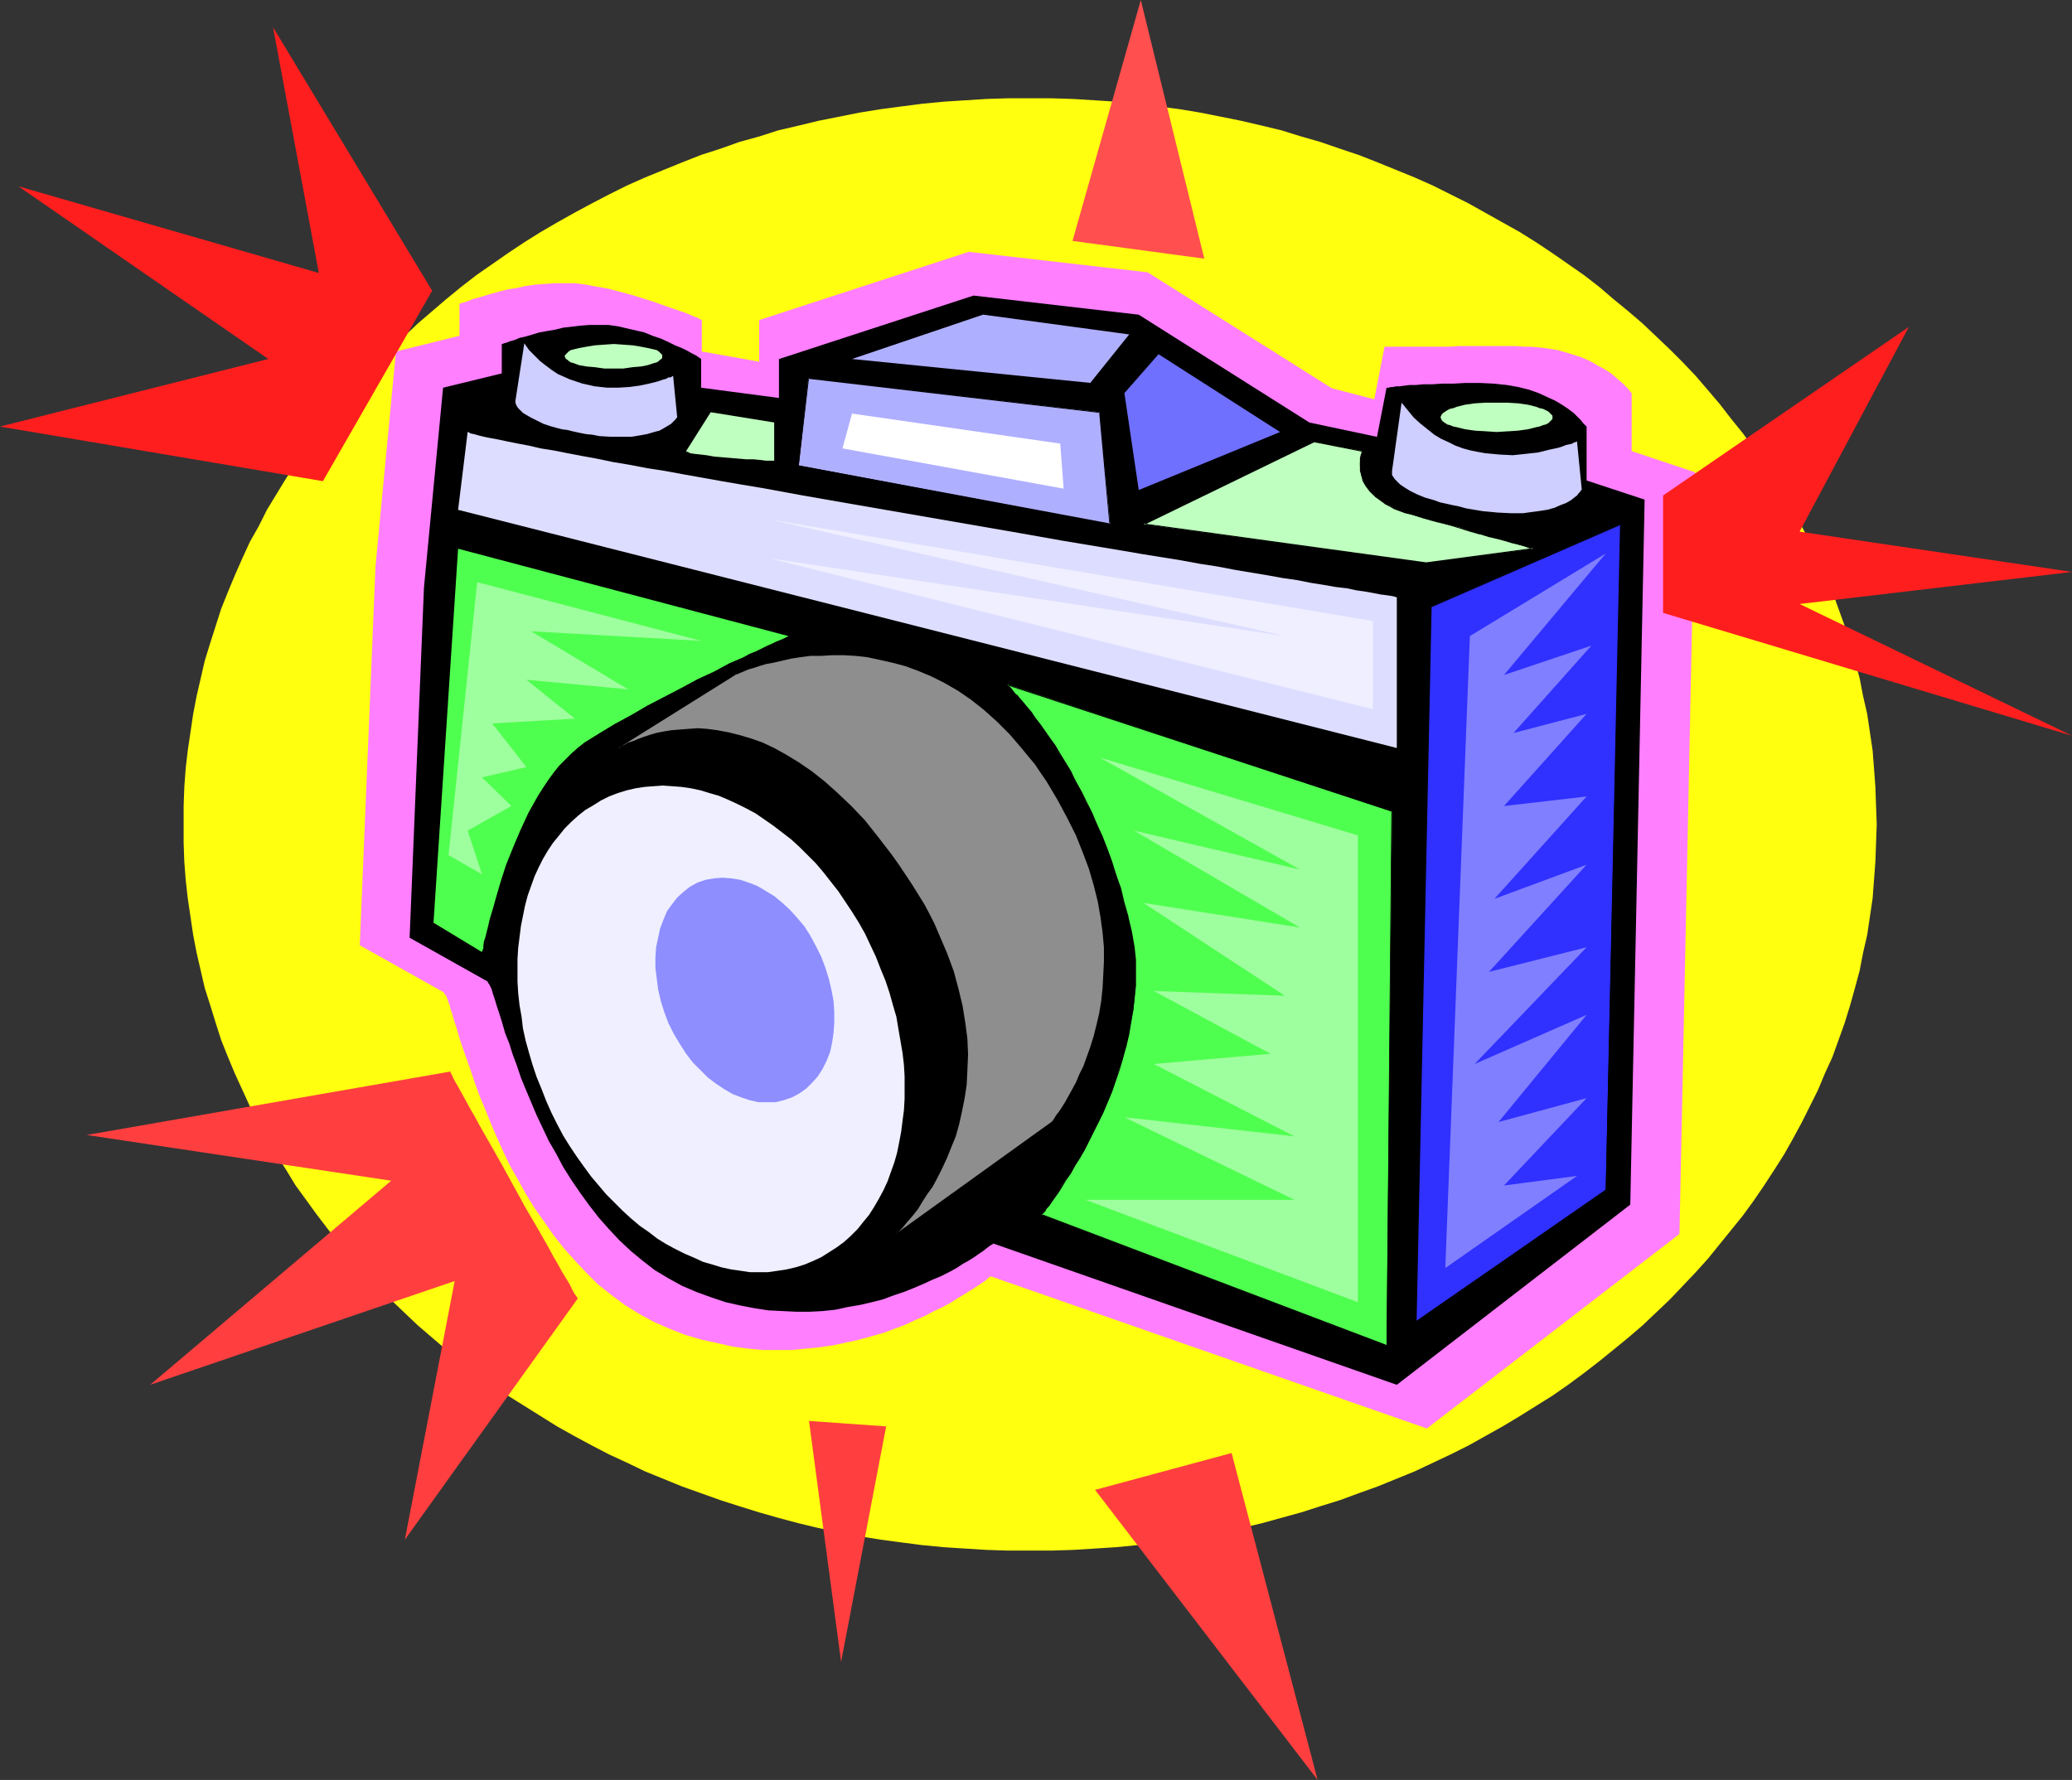 <?xml version="1.0" encoding="UTF-8" standalone="no"?>
<svg
   version="1.0"
   width="129.766mm"
   height="111.491mm"
   id="svg34"
   sodipodi:docname="Camera 42.wmf"
   xmlns:inkscape="http://www.inkscape.org/namespaces/inkscape"
   xmlns:sodipodi="http://sodipodi.sourceforge.net/DTD/sodipodi-0.dtd"
   xmlns="http://www.w3.org/2000/svg"
   xmlns:svg="http://www.w3.org/2000/svg">
  <rect width="100%" height="100%" fill="#333333" stroke="none"/>
  <sodipodi:namedview
     id="namedview34"
     pagecolor="#ffffff"
     bordercolor="#000000"
     borderopacity="0.25"
     inkscape:showpageshadow="2"
     inkscape:pageopacity="0.0"
     inkscape:pagecheckerboard="0"
     inkscape:deskcolor="#d1d1d1"
     inkscape:document-units="mm" />
  <defs
     id="defs1">
    <pattern
       id="WMFhbasepattern"
       patternUnits="userSpaceOnUse"
       width="6"
       height="6"
       x="0"
       y="0" />
  </defs>
  <path
     style="fill:#ffff0f;fill-opacity:1;fill-rule:evenodd;stroke:none"
     d="m 243.693,23.267 h 5.171 l 5.171,0.162 5.171,0.323 5.01,0.323 5.01,0.485 5.01,0.646 5.01,0.646 4.848,0.808 4.848,0.969 4.848,0.969 4.848,1.131 4.686,1.131 4.686,1.454 4.525,1.293 4.686,1.616 4.363,1.454 4.525,1.777 4.363,1.777 4.363,1.777 4.363,1.939 4.202,2.1 4.202,2.1 4.04,2.262 4.04,2.262 4.04,2.262 3.878,2.424 3.878,2.585 3.717,2.585 3.717,2.585 3.555,2.747 3.394,2.908 3.555,2.908 3.394,2.908 3.232,3.07 3.232,3.07 3.07,3.07 3.07,3.231 2.909,3.393 2.747,3.231 2.747,3.555 2.747,3.393 2.586,3.555 2.424,3.555 2.424,3.555 2.262,3.716 2.101,3.716 2.101,3.878 1.939,3.716 1.939,3.878 1.616,4.039 1.778,3.878 1.454,4.039 1.454,4.039 1.293,4.039 1.131,4.201 1.131,4.201 0.808,4.201 0.97,4.201 0.646,4.362 0.646,4.362 0.323,4.201 0.323,4.362 0.162,4.524 0.162,4.362 -0.162,4.362 -0.162,4.524 -0.323,4.201 -0.323,4.362 -0.646,4.362 -0.646,4.362 -0.97,4.201 -0.808,4.201 -1.131,4.201 -1.131,4.039 -1.293,4.201 -1.454,4.039 -1.454,4.039 -1.778,3.878 -1.616,3.878 -1.939,3.878 -1.939,3.878 -2.101,3.878 -2.101,3.716 -2.262,3.555 -2.424,3.716 -2.424,3.555 -2.586,3.555 -2.747,3.393 -2.747,3.393 -2.747,3.393 -2.909,3.231 -3.07,3.231 -3.07,3.231 -3.232,3.07 -3.232,3.07 -3.394,2.908 -3.555,2.908 -3.394,2.747 -3.555,2.747 -3.717,2.747 -3.717,2.585 -3.878,2.424 -3.878,2.424 -4.04,2.424 -4.04,2.262 -4.04,2.262 -4.202,2.1 -8.565,4.039 -4.363,1.777 -4.363,1.777 -4.525,1.616 -4.363,1.616 -4.686,1.454 -4.525,1.454 -4.686,1.293 -4.686,1.293 -4.848,1.131 -4.848,0.969 -4.848,0.969 -4.848,0.808 -5.01,0.646 -5.01,0.646 -5.01,0.485 -5.01,0.323 -5.171,0.323 -5.171,0.162 h -5.171 -5.171 l -5.01,-0.162 -5.171,-0.323 -5.01,-0.323 -5.01,-0.485 -5.01,-0.646 -4.848,-0.646 -5.01,-0.808 -4.848,-0.969 -4.848,-0.969 -4.686,-1.131 -4.848,-1.293 -4.525,-1.293 -4.686,-1.454 -4.525,-1.454 -4.525,-1.616 -4.525,-1.616 -4.363,-1.777 -4.363,-1.777 -4.363,-2.1 -4.202,-1.939 -4.04,-2.1 -4.202,-2.262 -4.04,-2.262 -3.878,-2.424 -3.878,-2.424 -3.878,-2.424 -3.717,-2.585 -3.717,-2.747 -3.555,-2.747 -3.555,-2.747 -6.787,-5.817 -3.232,-3.07 -3.232,-3.07 -3.232,-3.231 -2.909,-3.231 -2.909,-3.231 -2.909,-3.393 -2.747,-3.393 -2.586,-3.393 -2.586,-3.555 -2.586,-3.555 -2.262,-3.716 -2.262,-3.555 -2.262,-3.716 -1.939,-3.878 -2.101,-3.878 -1.778,-3.878 -1.778,-3.878 -1.616,-3.878 -1.616,-4.039 -1.293,-4.039 -1.293,-4.201 -1.293,-4.039 -0.97,-4.201 -0.97,-4.201 -0.808,-4.201 -0.646,-4.362 -0.646,-4.362 -0.485,-4.362 -0.323,-4.201 -0.162,-4.524 v -4.362 -4.362 l 0.162,-4.524 0.323,-4.362 0.485,-4.201 0.646,-4.362 0.646,-4.362 0.808,-4.201 0.97,-4.201 0.97,-4.201 1.293,-4.201 1.293,-4.039 1.293,-4.039 1.616,-4.039 1.616,-3.878 1.778,-4.039 1.778,-3.878 2.101,-3.716 1.939,-3.878 2.262,-3.716 2.262,-3.716 2.262,-3.555 2.586,-3.555 2.586,-3.555 2.586,-3.393 2.747,-3.555 2.909,-3.231 2.909,-3.393 2.909,-3.231 3.232,-3.07 3.232,-3.07 3.232,-3.07 3.394,-2.908 3.394,-2.908 3.555,-2.908 3.555,-2.747 3.717,-2.585 3.717,-2.585 3.878,-2.585 3.878,-2.424 3.878,-2.262 4.04,-2.262 4.202,-2.262 4.04,-2.1 4.202,-2.1 4.363,-1.939 4.363,-1.777 4.363,-1.777 4.525,-1.777 4.525,-1.454 4.525,-1.616 4.686,-1.293 4.525,-1.454 4.848,-1.131 4.686,-1.131 4.848,-0.969 4.848,-0.969 5.01,-0.808 4.848,-0.646 5.01,-0.646 5.01,-0.485 5.01,-0.323 5.171,-0.323 5.01,-0.162 z"
     id="path1" />
  <path
     style="fill:#ff7fff;fill-opacity:1;fill-rule:evenodd;stroke:none"
     d="m 88.88,134.106 -3.717,89.673 19.877,11.149 0.162,0.323 0.485,0.646 0.323,0.969 0.485,1.293 0.162,0.808 0.323,0.808 0.485,1.777 0.646,1.939 0.646,2.262 0.808,2.424 0.97,2.747 0.97,2.747 0.97,2.908 1.131,3.07 1.293,3.07 1.293,3.231 1.454,3.393 1.454,3.231 1.616,3.393 1.939,3.393 1.778,3.231 2.101,3.393 2.262,3.231 2.262,3.231 2.424,3.07 2.586,2.908 2.747,2.908 2.747,2.747 3.07,2.424 3.232,2.424 3.394,2.1 3.555,1.939 3.717,1.616 3.717,1.454 3.878,1.131 3.717,0.808 3.555,0.808 3.555,0.485 3.555,0.323 h 3.555 3.394 l 3.394,-0.323 3.232,-0.323 3.232,-0.485 3.07,-0.646 2.909,-0.646 2.909,-0.808 2.909,-0.808 2.586,-0.969 2.586,-0.969 2.424,-1.131 2.262,-0.969 2.101,-1.131 2.101,-0.969 1.778,-0.969 1.778,-1.131 1.616,-0.969 1.293,-0.808 1.293,-0.808 0.97,-0.646 0.97,-0.646 0.646,-0.485 0.485,-0.485 0.323,-0.162 0.162,-0.162 103.262,36.031 59.792,-46.048 3.717,-180.316 -15.029,-5.009 V 93.228 93.066 l -0.323,-0.323 -0.485,-0.646 -0.646,-0.646 -0.808,-0.808 -1.131,-0.969 -1.293,-1.131 -1.454,-0.969 -1.778,-0.969 -1.939,-1.131 -2.262,-0.969 -2.586,-0.808 -2.747,-0.808 -3.07,-0.485 -3.232,-0.323 h -1.778 l -1.778,-0.162 h -13.413 l -2.747,0.162 h -4.848 -2.101 -4.848 -1.131 -2.101 l -2.424,12.441 L 315.281,91.935 271.649,64.468 229.31,59.621 179.699,75.778 v 9.856 l -13.574,-2.424 v -7.432 0 l -0.162,-0.162 h -0.323 l -0.323,-0.323 -0.485,-0.162 -0.485,-0.162 -1.454,-0.646 -1.778,-0.646 -1.939,-0.646 -2.262,-0.808 -2.262,-0.808 -2.586,-0.808 -2.586,-0.808 -5.494,-1.454 -2.747,-0.485 -2.586,-0.485 -2.586,-0.323 h -2.424 -2.424 l -2.262,0.162 -2.262,0.162 -2.262,0.323 -2.101,0.485 -2.101,0.323 -1.939,0.485 -1.778,0.485 -1.616,0.485 -1.616,0.485 -1.293,0.323 -1.131,0.485 -0.97,0.323 -0.646,0.162 -0.485,0.162 v 0 7.594 l -15.029,3.716 z"
     id="path2" />
  <path
     style="fill:#000000;fill-opacity:1;fill-rule:evenodd;stroke:none"
     d="m 100.353,139.115 -3.394,82.887 18.422,10.341 0.162,0.323 0.323,0.485 0.485,0.969 0.323,1.131 0.485,1.454 0.485,1.616 0.646,1.939 0.646,2.1 0.646,2.262 0.97,2.424 0.808,2.585 0.97,2.585 0.97,2.908 1.131,2.747 1.293,3.07 1.293,3.07 1.454,3.07 1.454,3.07 1.778,3.07 1.616,3.07 1.939,3.07 2.101,3.07 2.101,2.908 2.262,2.908 2.424,2.747 2.424,2.585 2.747,2.585 2.747,2.262 2.909,2.262 3.232,1.939 3.232,1.777 3.394,1.454 3.555,1.293 3.394,1.131 3.555,0.808 3.394,0.646 3.232,0.485 3.232,0.162 3.394,0.162 h 3.07 l 3.07,-0.162 3.07,-0.323 2.909,-0.646 2.909,-0.485 2.747,-0.646 2.586,-0.646 2.586,-0.969 2.424,-0.808 2.424,-0.969 2.262,-0.969 2.101,-0.969 1.939,-0.808 1.939,-0.969 1.778,-0.969 1.454,-0.969 1.454,-0.808 1.293,-0.808 1.131,-0.808 0.97,-0.646 0.808,-0.646 0.646,-0.485 0.485,-0.323 0.323,-0.162 0.162,-0.162 95.505,33.446 55.267,-42.655 3.394,-166.905 -13.736,-4.524 v -12.764 0 l -0.323,-0.323 -0.485,-0.485 -0.485,-0.646 -0.97,-0.969 -0.808,-0.808 -1.293,-0.969 -1.454,-0.969 -1.616,-0.969 -1.778,-0.808 -2.101,-0.969 -2.262,-0.808 -2.586,-0.646 -2.747,-0.485 -3.07,-0.323 -3.394,-0.162 h -3.232 l -2.909,0.162 h -2.747 l -2.262,0.162 h -2.101 l -1.778,0.162 h -1.454 l -1.293,0.162 -1.131,0.162 h -0.808 l -0.808,0.162 h -0.485 l -0.485,0.162 h -0.162 -0.162 -0.162 l -2.262,11.633 -15.998,-3.393 -40.4,-25.529 -39.107,-4.524 -46.056,15.026 v 9.21 l -18.422,-2.424 v -6.786 l -0.162,-0.162 -0.323,-0.162 -0.646,-0.485 -0.97,-0.485 -1.131,-0.646 -1.293,-0.646 -1.616,-0.646 -1.616,-0.808 -1.778,-0.808 -1.939,-0.646 -1.939,-0.808 -2.101,-0.485 -2.101,-0.485 -2.101,-0.485 -2.262,-0.323 h -2.101 -2.262 l -2.101,0.162 -4.202,0.485 -1.939,0.485 -1.939,0.323 -1.778,0.323 -1.616,0.485 -1.616,0.485 -1.454,0.323 -1.131,0.485 -1.131,0.323 -0.808,0.323 -0.646,0.162 -0.323,0.162 h -0.162 v 6.948 l -13.898,3.393 z"
     id="path3" />
  <path
     style="fill:#efefff;fill-opacity:1;fill-rule:evenodd;stroke:none"
     d="m 144.147,188.556 2.101,-0.808 2.101,-0.646 2.101,-0.485 2.101,-0.323 2.101,-0.162 2.262,-0.162 2.262,0.162 2.101,0.162 2.262,0.323 2.262,0.485 2.101,0.646 2.262,0.646 2.262,0.969 2.101,0.969 2.262,1.131 2.101,1.131 2.101,1.454 2.101,1.454 2.101,1.616 2.101,1.616 1.939,1.777 1.939,1.939 1.939,1.939 1.778,2.1 1.778,2.262 1.778,2.262 1.616,2.424 1.616,2.424 1.616,2.585 1.454,2.585 1.293,2.747 1.293,2.747 1.131,2.908 1.131,2.747 0.97,2.908 0.808,2.908 0.808,2.747 0.485,2.908 0.97,5.655 0.323,2.747 0.162,2.747 v 2.747 2.585 l -0.162,2.747 -0.323,2.424 -0.323,2.585 -0.485,2.585 -0.485,2.424 -0.646,2.262 -0.808,2.262 -0.808,2.262 -0.97,2.1 -1.131,2.1 -1.131,1.939 -1.131,1.777 -1.454,1.777 -1.293,1.616 -1.616,1.616 -1.616,1.454 -1.778,1.293 -1.778,1.131 -1.778,1.131 -2.101,0.969 -1.939,0.808 -2.101,0.646 -2.101,0.485 -2.101,0.323 -2.262,0.323 h -2.101 -2.262 l -2.101,-0.323 -2.262,-0.323 -2.262,-0.485 -2.101,-0.646 -2.262,-0.646 -2.101,-0.969 -2.262,-0.969 -2.262,-1.131 -2.101,-1.131 -2.101,-1.293 -2.101,-1.616 -2.101,-1.454 -2.101,-1.777 -1.939,-1.777 -1.939,-1.939 -1.939,-1.939 -1.778,-2.1 -1.778,-2.1 -1.778,-2.424 -1.616,-2.262 -1.616,-2.424 -1.616,-2.585 -1.454,-2.747 -1.293,-2.585 -1.293,-2.908 -1.131,-2.908 -1.131,-2.747 -0.97,-2.908 -0.808,-2.747 -0.808,-2.908 -0.646,-2.908 -0.323,-2.747 -0.485,-2.747 -0.323,-2.908 -0.162,-2.747 v -2.585 -2.747 l 0.162,-2.585 0.323,-2.585 0.323,-2.585 0.485,-2.424 0.485,-2.424 0.646,-2.424 0.808,-2.262 0.808,-2.262 0.97,-2.1 0.97,-1.939 1.131,-1.939 1.293,-1.939 1.454,-1.777 1.293,-1.616 1.616,-1.616 1.616,-1.454 1.616,-1.293 1.939,-1.131 1.778,-1.131 z"
     id="path4" />
  <path
     style="fill:#8e8eff;fill-opacity:1;fill-rule:evenodd;stroke:none"
     d="m 165.155,208.914 1.939,-0.646 1.939,-0.323 1.939,-0.162 2.101,0.162 2.101,0.323 1.939,0.646 2.101,0.808 1.939,1.131 2.101,1.293 1.778,1.454 1.939,1.777 1.616,1.777 1.778,2.1 1.454,2.262 1.293,2.424 1.293,2.585 0.97,2.585 0.808,2.585 0.646,2.747 0.485,2.585 0.162,2.585 v 2.424 l -0.162,2.424 -0.323,2.262 -0.485,2.262 -0.808,2.1 -0.97,1.939 -1.131,1.777 -1.293,1.454 -1.454,1.454 -1.616,1.131 -1.778,0.969 -1.939,0.646 -1.939,0.485 h -1.939 -2.101 l -2.101,-0.485 -1.939,-0.646 -2.101,-0.808 -1.939,-1.131 -1.939,-1.293 -1.939,-1.454 -1.778,-1.777 -1.778,-1.777 -1.616,-2.1 -1.454,-2.262 -1.454,-2.424 -1.293,-2.585 -0.97,-2.585 -0.808,-2.585 -0.646,-2.747 -0.323,-2.585 -0.323,-2.585 v -2.424 l 0.162,-2.424 0.485,-2.262 0.485,-2.262 0.808,-2.1 0.808,-1.939 1.293,-1.777 1.131,-1.454 1.616,-1.454 1.454,-1.131 z"
     id="path5" />
  <path
     style="fill:#8e8e8e;fill-opacity:1;fill-rule:evenodd;stroke:none"
     d="m 146.409,177.084 27.634,-17.288 0.162,-0.162 h 0.323 l 0.646,-0.323 0.808,-0.323 1.131,-0.485 1.131,-0.323 1.454,-0.485 1.616,-0.485 1.778,-0.323 2.101,-0.485 2.101,-0.485 2.101,-0.323 2.424,-0.323 h 2.586 l 2.586,-0.162 h 2.747 l 2.747,0.162 2.909,0.323 2.909,0.646 2.909,0.646 3.07,0.808 3.07,1.131 3.07,1.293 3.232,1.616 3.07,1.777 3.07,2.1 3.07,2.424 3.07,2.747 3.07,3.07 2.909,3.393 1.454,1.777 1.616,1.939 1.293,1.939 1.454,2.1 2.586,4.362 2.262,4.201 2.101,4.201 1.616,4.039 1.454,3.878 1.131,3.878 0.97,3.878 0.646,3.716 0.485,3.555 0.323,3.555 v 3.393 l -0.162,3.231 -0.162,3.07 -0.323,3.07 -0.485,2.908 -0.646,2.747 -0.646,2.585 -0.808,2.585 -0.808,2.262 -0.808,2.262 -0.97,1.939 -0.808,1.939 -0.97,1.777 -0.808,1.454 -0.808,1.454 -0.808,1.293 -0.646,0.969 -0.646,0.808 -0.485,0.808 -0.323,0.485 -0.323,0.323 v 0 l -36.845,26.498 0.162,-0.162 0.323,-0.162 0.485,-0.485 0.646,-0.646 0.646,-0.808 0.97,-1.131 0.97,-1.131 1.131,-1.454 0.97,-1.616 1.131,-1.777 1.293,-1.777 1.131,-2.1 1.131,-2.262 1.131,-2.424 0.97,-2.424 1.131,-2.747 0.808,-2.908 0.646,-2.908 0.646,-3.231 0.485,-3.231 0.162,-3.393 0.162,-3.716 -0.162,-3.716 -0.485,-3.716 -0.646,-4.039 -0.97,-4.039 -1.131,-4.201 -1.616,-4.362 -0.97,-2.262 -0.97,-2.262 -0.97,-2.262 -1.131,-2.262 -1.293,-2.424 -2.909,-4.686 -1.616,-2.424 -1.616,-2.424 -1.616,-2.262 -3.232,-4.201 -3.07,-3.878 -3.232,-3.393 -3.232,-3.07 -3.07,-2.747 -3.07,-2.424 -3.07,-2.1 -2.909,-1.777 -2.909,-1.616 -2.747,-1.293 -2.747,-0.969 -2.747,-0.808 -2.586,-0.646 -2.586,-0.485 -2.424,-0.323 -2.262,-0.162 -2.262,0.162 -2.101,0.162 -1.939,0.162 -1.939,0.323 -1.616,0.323 -1.616,0.485 -1.454,0.485 -1.293,0.485 -1.131,0.485 -1.131,0.323 -0.808,0.485 -0.646,0.323 -0.323,0.162 -0.323,0.323 z"
     id="path6" />
  <path
     style="fill:#ceceff;fill-opacity:1;fill-rule:evenodd;stroke:none"
     d="m 331.764,95.328 -2.262,16.157 v 0.485 0.485 l 0.323,0.485 0.323,0.485 0.646,0.646 0.646,0.646 0.97,0.646 1.293,0.808 1.616,0.808 1.939,0.808 1.131,0.323 1.131,0.323 1.293,0.485 1.454,0.323 1.454,0.323 1.616,0.323 1.778,0.485 1.939,0.323 1.939,0.323 1.778,0.162 1.616,0.162 3.232,0.162 h 2.909 l 1.131,-0.162 2.424,-0.323 2.101,-0.323 1.778,-0.485 1.454,-0.646 1.293,-0.485 1.131,-0.646 0.808,-0.646 0.646,-0.485 0.485,-0.646 0.323,-0.323 0.162,-0.323 h 0.162 l -1.131,-11.472 h -0.162 l -0.162,0.162 h -0.323 l -0.485,0.323 -0.646,0.162 -0.808,0.162 -0.808,0.323 -0.97,0.323 -2.262,0.485 -2.586,0.646 -2.909,0.323 -3.07,0.323 -3.232,-0.162 -3.394,-0.323 -1.778,-0.323 -1.616,-0.323 -1.778,-0.485 -1.778,-0.646 -1.616,-0.808 -1.778,-0.808 -1.616,-0.969 -1.616,-1.293 -1.616,-1.293 -1.616,-1.454 -1.454,-1.777 z"
     id="path7" />
  <path
     style="fill:#ceceff;fill-opacity:1;fill-rule:evenodd;stroke:none"
     d="m 124.109,81.271 -2.101,13.572 v 0.485 l 0.162,0.485 0.162,0.323 0.323,0.485 0.485,0.485 0.646,0.646 0.808,0.485 1.131,0.646 1.293,0.646 1.616,0.808 1.939,0.646 2.424,0.646 1.293,0.162 1.293,0.323 1.454,0.323 1.616,0.323 1.616,0.162 1.616,0.323 2.747,0.162 h 2.586 2.262 l 1.939,-0.323 1.778,-0.323 1.616,-0.485 1.293,-0.323 1.131,-0.646 0.808,-0.485 0.808,-0.485 0.485,-0.485 0.323,-0.323 0.323,-0.323 0.162,-0.323 h 0.162 l -0.97,-9.856 h -0.162 l -0.162,0.162 -0.323,0.162 h -0.485 l -0.485,0.323 -0.646,0.162 -1.454,0.485 -1.939,0.485 -2.262,0.485 -2.424,0.323 -2.586,0.162 h -2.747 l -2.909,-0.323 -2.909,-0.646 -1.454,-0.485 -1.454,-0.485 -1.454,-0.646 -1.454,-0.646 -1.454,-0.969 -1.293,-0.969 -1.454,-1.131 -1.293,-1.293 -1.293,-1.293 z"
     id="path8" />
  <path
     style="fill:#afafff;fill-opacity:1;fill-rule:evenodd;stroke:none"
     d="m 191.334,89.512 -2.262,20.681 73.69,13.895 -2.424,-26.498 z"
     id="path9" />
  <path
     style="fill:#000000;fill-opacity:1;fill-rule:evenodd;stroke:none"
     d="m 191.334,89.35 -2.424,21.005 73.851,13.895 -2.262,-26.66 -69.165,-8.24 v 0.323 l 69.003,8.079 -0.162,-0.162 2.424,26.498 0.162,-0.162 -73.69,-13.734 v 0 l 2.424,-20.681 -0.162,0.162 z"
     id="path10" />
  <path
     style="fill:#ffffff;fill-opacity:1;fill-rule:evenodd;stroke:none"
     d="m 201.677,97.913 -2.262,8.24 52.358,9.533 -0.808,-10.664 z"
     id="path11" />
  <path
     style="fill:#afafff;fill-opacity:1;fill-rule:evenodd;stroke:none"
     d="m 201.677,84.988 31.027,-10.502 34.582,4.686 -9.211,11.472 z"
     id="path12" />
  <path
     style="fill:#7070ff;fill-opacity:1;fill-rule:evenodd;stroke:none"
     d="m 269.548,116.01 -3.394,-22.943 8.08,-9.21 28.765,18.419 z"
     id="path13" />
  <path
     style="fill:#ddddff;fill-opacity:1;fill-rule:evenodd;stroke:none"
     d="m 110.696,102.276 -2.262,18.419 222.2,56.389 v -35.708 h -0.162 l -0.485,-0.162 -0.808,-0.162 -1.131,-0.162 -1.293,-0.162 -1.616,-0.323 -1.778,-0.323 -2.262,-0.323 -2.262,-0.485 -2.747,-0.323 -2.747,-0.485 -3.07,-0.485 -3.232,-0.646 -3.394,-0.485 -3.555,-0.646 -3.878,-0.646 -3.878,-0.646 -4.202,-0.808 -4.202,-0.646 -4.363,-0.808 -9.05,-1.454 -4.686,-0.808 -4.848,-0.808 -9.696,-1.616 -10.019,-1.777 -20.523,-3.555 -20.523,-3.555 -10.181,-1.777 -9.696,-1.777 -4.848,-0.808 -4.686,-0.808 -4.525,-0.808 -4.525,-0.808 -4.363,-0.808 -4.202,-0.646 -4.202,-0.808 -3.878,-0.646 -3.878,-0.808 -3.555,-0.646 -3.394,-0.646 -3.232,-0.646 -3.07,-0.485 -2.747,-0.646 -2.586,-0.485 -2.424,-0.485 -2.262,-0.485 -1.778,-0.323 -1.616,-0.323 -1.293,-0.323 -1.131,-0.323 -0.808,-0.162 -0.485,-0.323 z"
     id="path14" />
  <path
     style="fill:#4fff4f;fill-opacity:1;fill-rule:evenodd;stroke:none"
     d="m 238.521,162.058 90.981,30.053 -1.293,126.512 -81.608,-31.022 v -0.162 l 0.162,-0.323 0.485,-0.323 0.485,-0.646 0.485,-0.808 0.646,-0.808 0.808,-1.131 0.808,-1.293 0.808,-1.293 0.97,-1.454 1.131,-1.616 0.97,-1.777 1.131,-1.777 1.131,-1.939 2.101,-4.201 2.262,-4.686 2.101,-5.009 1.778,-5.17 0.97,-2.747 0.646,-2.747 0.646,-2.747 1.131,-5.817 0.323,-2.908 0.162,-2.908 v -3.07 -2.908 l -0.323,-3.07 -0.646,-3.716 -0.808,-3.393 -0.97,-3.555 -0.808,-3.231 -0.97,-3.231 -1.131,-3.07 -1.131,-3.07 -1.131,-2.908 -1.131,-2.908 -1.293,-2.747 -1.293,-2.585 -1.131,-2.424 -1.293,-2.424 -1.293,-2.262 -1.293,-2.262 -1.293,-1.939 -1.131,-1.939 -1.293,-1.939 -1.131,-1.616 -1.131,-1.616 -1.131,-1.454 -0.97,-1.293 -0.97,-1.293 -0.808,-1.131 -0.97,-0.969 -0.646,-0.808 -0.646,-0.646 -0.485,-0.646 -0.485,-0.485 -0.323,-0.323 -0.162,-0.162 z"
     id="path15" />
  <path
     style="fill:#000000;fill-opacity:1;fill-rule:evenodd;stroke:none"
     d="m 238.521,162.058 -0.162,0.162 90.981,29.891 v 0 l -1.131,126.512 0.162,-0.162 -81.77,-31.022 v 0.162 h 0.162 l 0.162,-0.323 v 0 l 0.485,-0.485 0.323,-0.646 0.646,-0.646 0.646,-0.969 0.808,-1.131 0.808,-1.131 0.808,-1.293 0.97,-1.616 1.131,-1.616 0.97,-1.777 1.131,-1.777 1.131,-1.939 2.101,-4.201 2.262,-4.524 2.101,-5.009 1.778,-5.17 0.808,-2.747 v -0.162 l 0.808,-2.747 0.646,-2.747 0.97,-5.817 0.323,-2.908 0.323,-2.908 v -3.07 -2.908 l -0.323,-3.07 -0.646,-3.716 -0.808,-3.393 v -0.162 l -0.97,-3.393 -0.808,-3.393 -1.131,-3.07 -0.97,-3.231 -1.131,-3.07 -1.131,-2.908 -1.293,-2.747 -1.131,-2.747 -1.293,-2.585 -1.293,-2.585 -1.293,-2.262 -1.131,-2.424 -1.293,-2.1 -1.293,-2.1 -1.131,-1.939 -1.293,-1.777 -1.131,-1.616 -1.131,-1.616 -1.131,-1.454 -0.97,-1.454 -0.97,-1.131 -0.97,-1.131 -0.808,-0.969 -0.646,-0.808 h -0.162 l -0.646,-0.808 -0.485,-0.485 h 0.162 l -0.485,-0.485 v 0 l -0.646,-0.646 -0.485,-0.162 0.97,0.808 h -0.162 l 0.485,0.485 v 0 l 0.646,0.646 0.646,0.646 h -0.162 l 0.808,0.969 0.808,0.969 0.808,1.131 0.97,1.131 1.131,1.293 0.97,1.616 1.131,1.454 1.131,1.777 1.293,1.777 1.293,1.939 1.131,2.1 1.293,2.1 1.293,2.262 1.293,2.424 1.293,2.424 1.131,2.747 1.293,2.585 1.131,2.908 1.131,2.908 1.131,3.07 1.131,3.07 0.97,3.231 0.97,3.393 0.808,3.393 v 0 l 0.808,3.393 0.646,3.716 0.323,3.07 v 2.908 3.07 l -0.162,2.908 -0.323,2.908 -1.131,5.817 -0.646,2.747 -0.646,2.747 v 0 l -0.808,2.747 -1.939,5.17 -2.101,5.009 -2.101,4.524 -2.262,4.201 -1.131,1.939 -1.131,1.939 -0.97,1.616 -0.97,1.777 -0.97,1.454 -0.97,1.293 -0.808,1.293 -0.808,0.969 -0.646,0.969 -0.485,0.808 -0.485,0.646 v 0 l -0.323,0.323 -0.323,0.323 h 0.162 l -0.162,0.162 81.931,31.184 1.131,-126.835 -91.466,-30.053 z"
     id="path16" />
  <path
     style="fill:#4fff4f;fill-opacity:1;fill-rule:evenodd;stroke:none"
     d="m 108.433,129.905 -5.818,88.542 11.474,6.948 v -0.162 l 0.162,-0.323 0.162,-0.485 v -0.646 l 0.162,-0.969 0.323,-0.969 0.323,-1.293 0.323,-1.293 0.323,-1.454 0.485,-1.616 0.485,-1.616 0.485,-1.777 1.131,-3.878 1.293,-4.039 1.616,-4.039 1.778,-4.201 1.939,-4.201 2.262,-4.039 1.131,-1.777 1.293,-1.939 1.293,-1.777 1.293,-1.616 1.454,-1.454 1.454,-1.454 1.454,-1.293 1.616,-1.293 3.394,-2.1 3.717,-2.262 3.878,-2.1 3.878,-2.262 8.08,-4.201 3.878,-2.1 3.878,-1.777 3.555,-1.939 3.394,-1.454 1.454,-0.808 1.616,-0.646 1.293,-0.646 1.293,-0.646 1.131,-0.485 0.97,-0.485 0.808,-0.323 0.808,-0.323 0.646,-0.323 0.323,-0.162 0.323,-0.162 v 0 z"
     id="path17" />
  <path
     style="fill:#3030ff;fill-opacity:1;fill-rule:evenodd;stroke:none"
     d="m 338.713,143.639 -3.555,169.167 44.925,-31.022 3.555,-157.695 z"
     id="path18" />
  <path
     style="fill:#000000;fill-opacity:1;fill-rule:evenodd;stroke:none"
     d="m 338.552,143.639 -3.555,169.49 45.248,-31.345 3.555,-157.857 -45.248,19.712 0.162,0.162 44.925,-19.55 -0.162,-0.162 -3.394,157.695 v -0.162 l -44.925,31.184 h 0.162 l 3.555,-169.167 -0.162,0.162 z"
     id="path19" />
  <path
     style="fill:#bfffbf;fill-opacity:1;fill-rule:evenodd;stroke:none"
     d="m 270.68,124.088 40.4,-19.55 11.474,2.262 -0.162,0.162 v 0.323 l -0.162,0.485 -0.162,0.646 -0.162,0.969 v 0.969 l 0.162,1.131 0.162,1.131 0.485,1.131 0.646,1.293 0.97,1.293 1.131,1.131 1.616,1.293 0.97,0.485 0.97,0.485 1.131,0.646 1.131,0.485 1.293,0.485 1.616,0.485 2.909,0.808 2.909,0.808 2.747,0.808 2.747,0.646 2.424,0.808 2.424,0.646 2.101,0.646 2.101,0.485 1.778,0.485 1.616,0.485 1.454,0.485 1.293,0.323 0.97,0.323 0.646,0.162 h 0.485 l 0.162,0.162 -25.371,3.393 z"
     id="path20" />
  <path
     style="fill:#000000;fill-opacity:1;fill-rule:evenodd;stroke:none"
     d="m 270.68,123.927 0.162,0.323 40.238,-19.55 v 0 l 11.474,2.262 -0.162,-0.162 v 0 l -0.162,0.323 v 0.162 l -0.162,0.485 -0.162,0.646 v 0.969 0.969 1.131 l 0.323,1.131 v 0 l 0.323,1.293 0.646,1.131 0.97,1.293 1.293,1.293 v 0 l 1.616,1.131 0.808,0.646 0.97,0.485 1.131,0.646 1.293,0.485 1.293,0.485 1.454,0.323 3.07,0.969 2.909,0.808 2.747,0.646 2.586,0.808 2.586,0.808 2.262,0.646 h 0.162 l 2.101,0.646 v 0 l 2.101,0.485 1.778,0.485 1.616,0.485 1.454,0.323 1.131,0.323 0.97,0.323 0.808,0.323 v 0 h 0.485 -0.162 0.162 l 0.162,-0.162 -25.371,3.393 -66.902,-9.21 -0.323,0.162 67.226,9.371 25.694,-3.555 -0.485,-0.323 h -0.485 v 0 l -0.646,-0.162 -0.97,-0.323 -1.131,-0.323 -1.454,-0.485 -1.616,-0.323 -1.778,-0.646 -2.101,-0.485 h -0.162 l -2.101,-0.646 v 0 l -2.424,-0.646 -2.424,-0.646 -2.747,-0.808 -2.747,-0.808 -2.909,-0.808 -2.909,-0.808 -1.454,-0.485 -1.454,-0.485 -1.131,-0.485 -1.131,-0.485 -0.97,-0.646 -0.97,-0.485 -1.616,-1.293 v 0.162 l -1.131,-1.293 v 0 l -0.808,-1.293 -0.646,-1.131 -0.485,-1.293 v 0.162 l -0.162,-1.131 -0.162,-1.131 v -0.969 l 0.162,-0.969 0.162,-0.646 v -0.485 0 l 0.162,-0.323 0.162,-0.162 -11.635,-2.424 -40.723,19.712 z"
     id="path21" />
  <path
     style="fill:#bfffbf;fill-opacity:1;fill-rule:evenodd;stroke:none"
     d="m 354.227,95.328 h 2.586 l 2.586,0.162 2.262,0.323 1.939,0.485 0.808,0.323 0.808,0.162 0.646,0.323 0.646,0.323 0.323,0.323 0.323,0.323 0.323,0.323 v 0.323 0.485 l -0.323,0.323 -0.323,0.323 -0.323,0.323 -0.646,0.323 -0.646,0.162 -0.808,0.323 -0.808,0.162 -1.939,0.485 -2.262,0.323 -2.586,0.162 -2.586,0.162 -2.586,-0.162 -2.586,-0.162 -2.262,-0.323 -1.939,-0.485 -0.808,-0.162 -0.808,-0.323 -0.646,-0.162 -0.485,-0.323 -0.485,-0.323 -0.323,-0.323 -0.162,-0.323 -0.162,-0.485 0.162,-0.323 0.162,-0.323 0.323,-0.323 0.485,-0.323 0.485,-0.323 0.646,-0.323 0.808,-0.162 0.808,-0.323 1.939,-0.485 2.262,-0.323 2.586,-0.162 z"
     id="path22" />
  <path
     style="fill:#bfffbf;fill-opacity:1;fill-rule:evenodd;stroke:none"
     d="m 145.278,81.433 2.262,0.162 2.262,0.162 1.939,0.323 1.616,0.323 1.454,0.323 0.646,0.162 0.485,0.323 0.323,0.323 0.323,0.323 0.162,0.162 v 0.323 0.323 l -0.162,0.323 -0.323,0.162 -0.323,0.323 -0.485,0.323 -0.646,0.162 -1.454,0.485 -1.616,0.323 -1.939,0.162 -2.262,0.323 h -2.262 -2.262 l -2.262,-0.323 -1.939,-0.162 -1.778,-0.323 -1.293,-0.485 -0.646,-0.162 -0.485,-0.323 -0.323,-0.323 -0.323,-0.162 -0.162,-0.323 -0.162,-0.323 0.162,-0.323 0.162,-0.162 0.323,-0.323 0.323,-0.323 0.485,-0.323 0.646,-0.162 1.293,-0.323 1.778,-0.323 1.939,-0.323 2.262,-0.162 z"
     id="path23" />
  <path
     style="fill:#bfffbf;fill-opacity:1;fill-rule:evenodd;stroke:none"
     d="m 162.408,106.8 5.818,-9.21 15.029,2.424 v 9.048 h -0.485 -0.323 -1.131 l -1.293,-0.162 -1.616,-0.162 h -1.778 l -3.717,-0.323 -3.878,-0.323 -1.778,-0.323 -1.454,-0.162 -1.454,-0.162 -0.97,-0.162 -0.323,-0.162 -0.323,-0.162 h -0.162 z"
     id="path24" />
  <path
     style="fill:#9eff9e;fill-opacity:1;fill-rule:evenodd;stroke:none"
     d="m 321.422,197.766 -61.085,-18.419 47.349,26.498 -39.269,-9.21 39.269,22.943 -37.006,-5.817 33.451,21.974 -31.027,-1.131 27.634,14.865 -27.634,2.424 33.29,17.127 -40.238,-4.524 40.238,19.55 h -49.45 l 64.478,24.236 z"
     id="path25" />
  <path
     style="fill:#9eff9e;fill-opacity:1;fill-rule:evenodd;stroke:none"
     d="m 112.958,137.822 53.005,13.895 -40.238,-2.262 22.947,13.734 -24.078,-2.262 11.474,9.21 -19.554,1.131 8.08,10.341 -10.504,2.424 6.949,6.786 -10.342,5.817 3.394,10.341 -7.918,-4.524 z"
     id="path26" />
  <path
     style="fill:#efefff;fill-opacity:1;fill-rule:evenodd;stroke:none"
     d="M 324.977,147.032 182.123,122.957 304.131,150.586 182.123,132.167 324.977,167.875 Z"
     id="path27" />
  <path
     style="fill:#7f7fff;fill-opacity:1;fill-rule:evenodd;stroke:none"
     d="m 347.924,150.586 32.158,-19.55 -24.078,28.76 20.685,-6.948 -18.422,20.681 17.291,-4.524 -19.554,21.812 19.554,-2.262 -21.816,24.236 21.816,-8.079 -23.109,25.367 23.109,-5.817 -26.502,27.629 26.502,-11.633 -20.846,25.367 20.846,-5.655 -19.554,20.681 17.291,-2.262 -31.189,21.812 z"
     id="path28" />
  <path
     style="fill:#ff1e1e;fill-opacity:1;fill-rule:evenodd;stroke:none"
     d="M 76.437,113.909 0,100.983 63.509,84.988 4.363,44.109 75.467,64.629 64.64,6.463 102.293,68.83 Z"
     id="path29" />
  <path
     style="fill:#ff3f3f;fill-opacity:1;fill-rule:evenodd;stroke:none"
     d="m 106.656,253.67 -86.133,15.026 72.074,10.825 -57.045,48.31 72.074,-24.559 -11.797,61.236 40.885,-57.035 v -0.162 l -0.323,-0.485 -0.485,-0.646 -0.485,-0.969 -0.646,-1.293 -0.808,-1.293 -0.97,-1.616 -0.97,-1.777 -1.131,-1.939 -1.131,-2.1 -1.293,-2.262 -1.293,-2.262 -2.747,-4.686 -2.747,-5.009 -2.747,-5.009 -2.747,-4.847 -1.293,-2.262 -1.293,-2.262 -1.131,-2.1 -1.131,-1.939 -0.97,-1.777 -0.97,-1.777 -0.808,-1.454 -0.646,-1.131 -0.646,-1.131 -0.323,-0.808 -0.323,-0.485 z"
     id="path30" />
  <path
     style="fill:#ff3f3f;fill-opacity:1;fill-rule:evenodd;stroke:none"
     d="m 259.206,352.714 52.682,68.669 -20.362,-77.394 z"
     id="path31" />
  <path
     style="fill:#ff3f3f;fill-opacity:1;fill-rule:evenodd;stroke:none"
     d="m 191.496,336.395 18.261,1.293 -10.666,55.743 z"
     id="path32" />
  <path
     style="fill:#ff1e1e;fill-opacity:1;fill-rule:evenodd;stroke:none"
     d="m 393.657,117.302 58.176,-39.909 -25.856,48.472 64.478,9.533 -64.478,7.594 64.478,31.184 -96.798,-29.083 z"
     id="path33" />
  <path
     style="fill:#ff4f4f;fill-opacity:1;fill-rule:evenodd;stroke:none"
     d="M 253.873,57.035 270.033,0 285.062,61.236 Z"
     id="path34" />
</svg>
